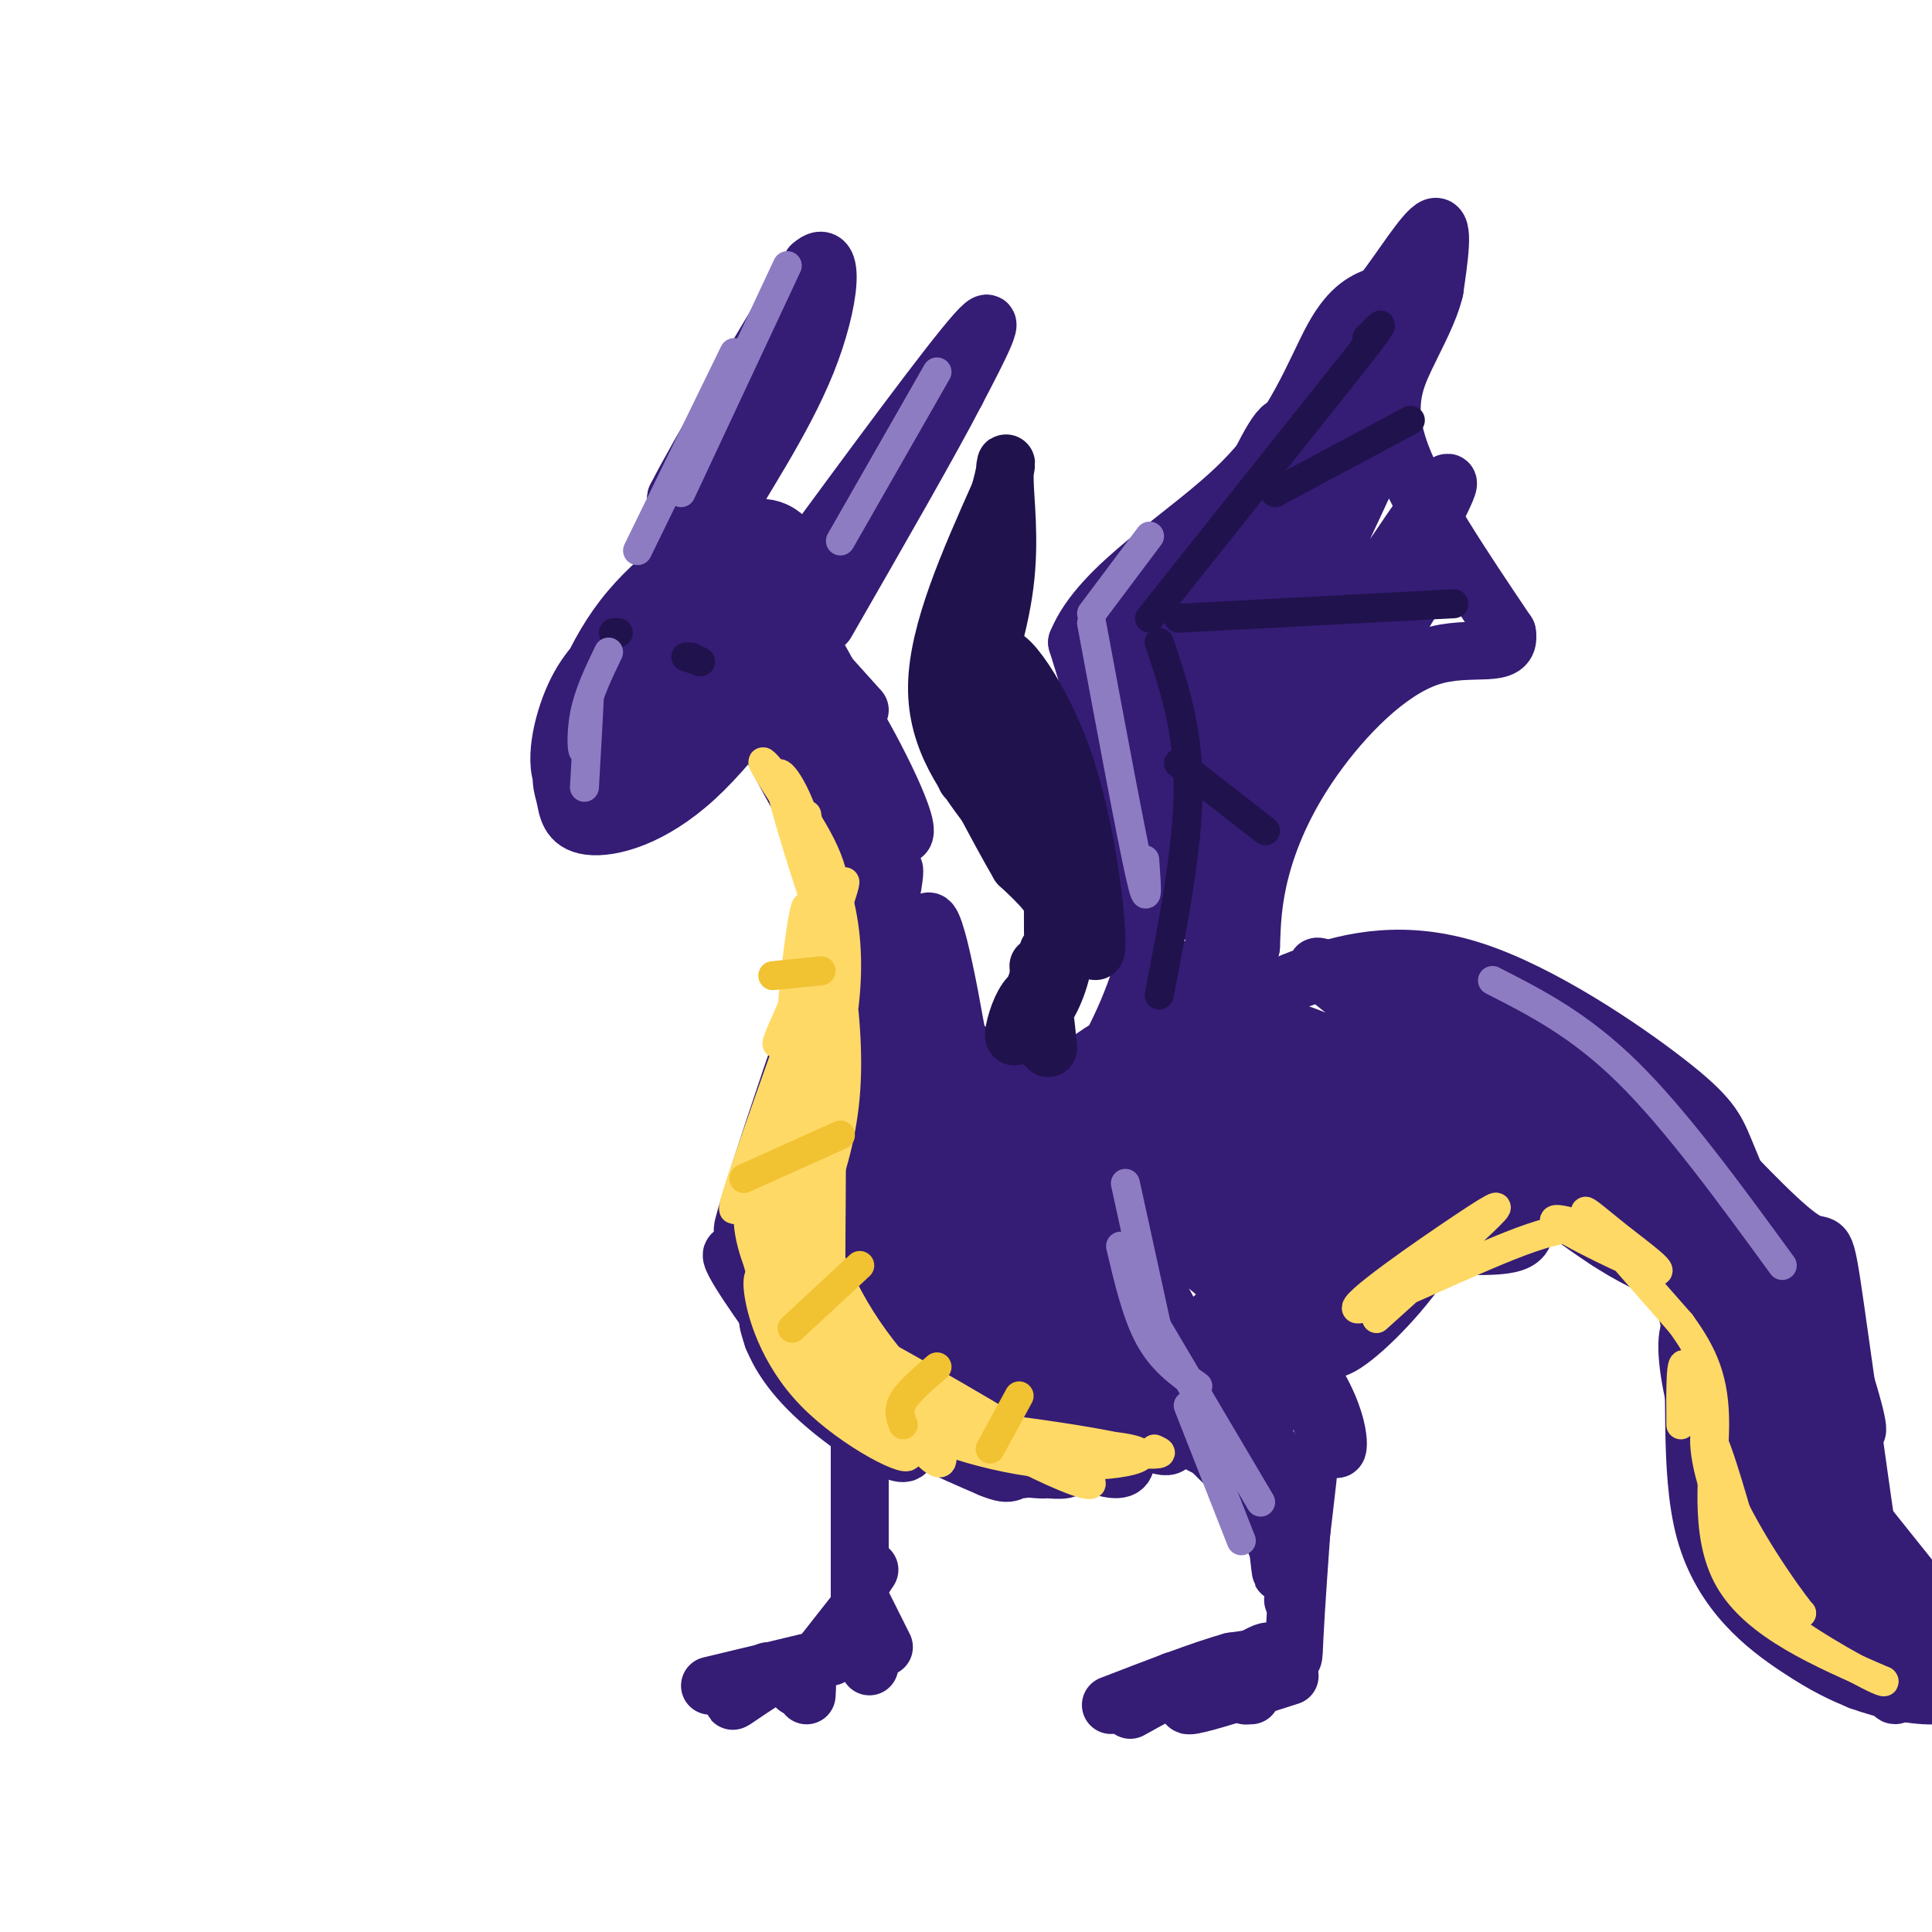 <svg viewBox='0 0 400 400' version='1.1' xmlns='http://www.w3.org/2000/svg' xmlns:xlink='http://www.w3.org/1999/xlink'><g fill='none' stroke='rgb(53,28,117)' stroke-width='12' stroke-linecap='round' stroke-linejoin='round'><path d='M129,132c-3.641,3.062 -7.282,6.124 -10,12c-2.718,5.876 -4.514,14.567 -2,18c2.514,3.433 9.336,1.609 15,-1c5.664,-2.609 10.168,-6.001 16,-13c5.832,-6.999 12.990,-17.605 16,-24c3.010,-6.395 1.871,-8.581 0,-11c-1.871,-2.419 -4.474,-5.072 -11,-3c-6.526,2.072 -16.974,8.868 -24,18c-7.026,9.132 -10.629,20.599 -12,27c-1.371,6.401 -0.509,7.734 0,10c0.509,2.266 0.666,5.463 5,6c4.334,0.537 12.844,-1.585 22,-10c9.156,-8.415 18.959,-23.121 25,-32c6.041,-8.879 8.319,-11.929 5,-14c-3.319,-2.071 -12.234,-3.163 -18,-3c-5.766,0.163 -8.383,1.582 -11,3'/><path d='M145,115c-5.129,2.971 -12.453,8.897 -18,18c-5.547,9.103 -9.318,21.382 -8,26c1.318,4.618 7.726,1.577 11,1c3.274,-0.577 3.415,1.312 9,-6c5.585,-7.312 16.616,-23.825 21,-31c4.384,-7.175 2.122,-5.013 -3,-3c-5.122,2.013 -13.104,3.878 -19,11c-5.896,7.122 -9.706,19.500 -10,24c-0.294,4.500 2.926,1.121 4,1c1.074,-0.121 0.000,3.014 5,-5c5.000,-8.014 16.072,-27.179 17,-32c0.928,-4.821 -8.289,4.702 -15,14c-6.711,9.298 -10.918,18.371 -10,18c0.918,-0.371 6.959,-10.185 13,-20'/><path d='M142,131c3.400,-5.467 5.400,-9.133 5,-8c-0.400,1.133 -3.200,7.067 -6,13'/><path d='M139,112c0.000,0.000 1.000,-9.000 1,-9'/><path d='M140,103c4.833,-9.500 16.417,-28.750 28,-48'/><path d='M168,55c5.155,-4.726 4.042,7.458 -1,20c-5.042,12.542 -14.012,25.440 -18,33c-3.988,7.560 -2.994,9.780 -2,12'/><path d='M165,118c15.750,-21.417 31.500,-42.833 37,-49c5.500,-6.167 0.750,2.917 -4,12'/><path d='M198,81c-5.167,10.000 -16.083,29.000 -27,48'/><path d='M169,137c0.000,0.000 9.000,10.000 9,10'/><path d='M167,137c2.807,2.293 5.614,4.587 11,14c5.386,9.413 13.351,25.946 7,21c-6.351,-4.946 -27.018,-31.370 -30,-31c-2.982,0.370 11.719,27.534 17,35c5.281,7.466 1.140,-4.767 -3,-17'/><path d='M169,159c-3.432,-10.968 -10.512,-29.887 -8,-24c2.512,5.887 14.617,36.580 15,36c0.383,-0.580 -10.956,-32.431 -12,-40c-1.044,-7.569 8.206,9.146 13,20c4.794,10.854 5.130,15.847 6,23c0.870,7.153 2.273,16.464 2,24c-0.273,7.536 -2.221,13.296 -3,15c-0.779,1.704 -0.390,-0.648 0,-3'/><path d='M167,152c4.718,8.416 9.435,16.833 7,39c-2.435,22.167 -12.024,58.086 -10,51c2.024,-7.086 15.660,-57.177 14,-57c-1.660,0.177 -18.617,50.622 -23,65c-4.383,14.378 3.809,-7.311 12,-29'/><path d='M167,221c6.315,-17.556 16.104,-46.944 14,-37c-2.104,9.944 -16.100,59.222 -15,56c1.100,-3.222 17.296,-58.944 19,-60c1.704,-1.056 -11.085,52.556 -13,64c-1.915,11.444 7.042,-19.278 16,-50'/><path d='M188,194c-1.595,7.486 -13.582,51.203 -15,58c-1.418,6.797 7.734,-23.324 9,-27c1.266,-3.676 -5.352,19.093 -8,26c-2.648,6.907 -1.324,-2.046 0,-11'/><path d='M174,237c1.411,0.368 2.822,0.735 5,5c2.178,4.265 5.122,12.427 4,-1c-1.122,-13.427 -6.309,-48.443 -3,-46c3.309,2.443 15.114,42.346 20,54c4.886,11.654 2.854,-4.939 0,-23c-2.854,-18.061 -6.530,-37.589 -8,-35c-1.470,2.589 -0.735,27.294 0,52'/><path d='M192,243c-0.593,1.395 -2.076,-21.118 -2,-26c0.076,-4.882 1.711,7.867 5,16c3.289,8.133 8.232,11.651 11,13c2.768,1.349 3.362,0.528 3,-1c-0.362,-1.528 -1.681,-3.764 -3,-6'/><path d='M193,229c8.444,9.022 16.889,18.044 22,23c5.111,4.956 6.889,5.844 9,6c2.111,0.156 4.556,-0.422 7,-1'/><path d='M197,236c8.357,5.202 16.714,10.405 24,14c7.286,3.595 13.500,5.583 7,2c-6.500,-3.583 -25.714,-12.738 -27,-14c-1.286,-1.262 15.357,5.369 32,12'/><path d='M199,239c3.485,2.185 6.970,4.370 19,10c12.030,5.630 32.606,14.705 22,5c-10.606,-9.705 -52.394,-38.190 -52,-36c0.394,2.190 42.970,35.054 52,40c9.030,4.946 -15.485,-18.027 -40,-41'/><path d='M200,217c-10.726,-10.396 -17.539,-15.887 -12,-10c5.539,5.887 23.432,23.151 39,35c15.568,11.849 28.812,18.283 21,13c-7.812,-5.283 -36.682,-22.282 -36,-21c0.682,1.282 30.914,20.845 47,36c16.086,15.155 18.024,25.901 18,29c-0.024,3.099 -2.012,-1.451 -4,-6'/><path d='M181,224c14.468,12.963 28.936,25.927 35,31c6.064,5.073 3.723,2.256 5,2c1.277,-0.256 6.171,2.050 -1,-6c-7.171,-8.050 -26.407,-26.457 -30,-30c-3.593,-3.543 8.456,7.777 27,18c18.544,10.223 43.584,19.349 46,18c2.416,-1.349 -17.792,-13.175 -38,-25'/><path d='M225,232c-13.212,-6.710 -27.242,-10.984 -25,-10c2.242,0.984 20.758,7.226 35,10c14.242,2.774 24.212,2.078 27,2c2.788,-0.078 -1.606,0.461 -6,1'/><path d='M211,234c5.642,-6.621 11.284,-13.242 20,-18c8.716,-4.758 20.507,-7.653 25,-6c4.493,1.653 1.689,7.856 5,10c3.311,2.144 12.738,0.231 20,5c7.262,4.769 12.361,16.220 13,19c0.639,2.780 -3.180,-3.110 -7,-9'/><path d='M287,235c-5.387,-6.902 -15.354,-19.657 -15,-14c0.354,5.657 11.029,29.726 9,28c-2.029,-1.726 -16.762,-29.247 -17,-30c-0.238,-0.753 14.019,25.262 13,28c-1.019,2.738 -17.313,-17.801 -25,-27c-7.687,-9.199 -6.768,-7.057 -7,-5c-0.232,2.057 -1.616,4.028 -3,6'/><path d='M242,221c-2.980,7.643 -8.931,23.751 -6,22c2.931,-1.751 14.745,-21.360 17,-26c2.255,-4.640 -5.048,5.688 -16,14c-10.952,8.312 -25.553,14.609 -35,18c-9.447,3.391 -13.738,3.878 -11,2c2.738,-1.878 12.506,-6.121 17,-7c4.494,-0.879 3.712,1.606 -3,3c-6.712,1.394 -19.356,1.697 -32,2'/><path d='M173,249c-7.124,-0.076 -8.935,-1.265 -9,0c-0.065,1.265 1.616,4.985 6,9c4.384,4.015 11.472,8.326 14,8c2.528,-0.326 0.496,-5.287 -3,-9c-3.496,-3.713 -8.456,-6.177 -12,-7c-3.544,-0.823 -5.672,-0.003 -7,1c-1.328,1.003 -1.856,2.190 0,9c1.856,6.810 6.094,19.243 8,25c1.906,5.757 1.479,4.839 3,5c1.521,0.161 4.992,1.403 7,1c2.008,-0.403 2.555,-2.451 1,-5c-1.555,-2.549 -5.211,-5.601 -9,-8c-3.789,-2.399 -7.713,-4.146 -10,-5c-2.287,-0.854 -2.939,-0.815 -3,0c-0.061,0.815 0.470,2.408 1,4'/><path d='M160,277c1.153,2.757 3.534,7.649 11,14c7.466,6.351 20.015,14.162 16,7c-4.015,-7.162 -24.596,-29.297 -32,-36c-7.404,-6.703 -1.633,2.028 4,10c5.633,7.972 11.126,15.187 19,20c7.874,4.813 18.129,7.223 24,8c5.871,0.777 7.357,-0.080 -3,-7c-10.357,-6.920 -32.558,-19.901 -38,-21c-5.442,-1.099 5.874,9.686 16,17c10.126,7.314 19.063,11.157 28,15'/><path d='M205,304c5.116,2.144 3.907,0.002 7,0c3.093,-0.002 10.488,2.134 3,-6c-7.488,-8.134 -29.859,-26.539 -41,-35c-11.141,-8.461 -11.051,-6.977 -3,2c8.051,8.977 24.062,25.448 32,33c7.938,7.552 7.802,6.186 10,6c2.198,-0.186 6.729,0.807 8,0c1.271,-0.807 -0.718,-3.415 1,-3c1.718,0.415 7.142,3.851 -2,-6c-9.142,-9.851 -32.852,-32.990 -37,-35c-4.148,-2.010 11.264,17.111 22,28c10.736,10.889 16.795,13.548 21,15c4.205,1.452 6.555,1.699 7,0c0.445,-1.699 -1.016,-5.342 -5,-10c-3.984,-4.658 -10.492,-10.329 -17,-16'/><path d='M211,277c-8.059,-8.440 -19.705,-21.539 -20,-21c-0.295,0.539 10.763,14.716 25,27c14.237,12.284 31.655,22.676 25,12c-6.655,-10.676 -37.382,-42.419 -41,-45c-3.618,-2.581 19.873,23.999 30,35c10.127,11.001 6.890,6.423 11,9c4.110,2.577 15.568,12.309 12,1c-3.568,-11.309 -22.162,-43.660 -25,-48c-2.838,-4.340 10.081,19.330 23,43'/><path d='M251,290c6.853,-6.657 12.487,-44.799 13,-46c0.513,-1.201 -4.095,34.537 -4,43c0.095,8.463 4.893,-10.351 11,-24c6.107,-13.649 13.524,-22.133 11,-13c-2.524,9.133 -14.987,35.882 -15,37c-0.013,1.118 12.425,-23.395 17,-32c4.575,-8.605 1.288,-1.303 -2,6'/><path d='M282,261c-3.782,8.035 -12.237,25.124 -16,29c-3.763,3.876 -2.834,-5.459 3,-18c5.834,-12.541 16.574,-28.286 13,-27c-3.574,1.286 -21.463,19.602 -31,28c-9.537,8.398 -10.721,6.876 -13,6c-2.279,-0.876 -5.651,-1.108 -5,-6c0.651,-4.892 5.326,-14.446 10,-24'/><path d='M233,262c9.611,12.176 19.221,24.353 23,28c3.779,3.647 1.725,-1.235 -9,-9c-10.725,-7.765 -30.122,-18.411 -24,-12c6.122,6.411 37.764,29.880 40,31c2.236,1.120 -24.932,-20.109 -33,-25c-8.068,-4.891 2.966,6.554 14,18'/><path d='M244,293c6.711,7.544 16.490,17.404 20,18c3.510,0.596 0.753,-8.070 0,-6c-0.753,2.070 0.499,14.877 1,19c0.501,4.123 0.250,-0.439 0,-5'/><path d='M259,296c2.298,13.423 4.595,26.845 7,25c2.405,-1.845 4.917,-18.958 5,-18c0.083,0.958 -2.262,19.988 -3,26c-0.738,6.012 0.131,-0.994 1,-8'/><path d='M270,309c-0.867,12.244 -1.733,24.489 -2,30c-0.267,5.511 0.067,4.289 -2,4c-2.067,-0.289 -6.533,0.356 -11,1'/><path d='M255,344c-6.000,1.667 -15.500,5.333 -25,9'/><path d='M243,348c-4.711,2.200 -9.422,4.400 -8,4c1.422,-0.400 8.978,-3.400 14,-4c5.022,-0.600 7.511,1.200 10,3'/><path d='M253,348c0.000,0.000 5.000,2.000 5,2'/><path d='M253,348c3.964,-2.810 7.929,-5.619 8,-4c0.071,1.619 -3.750,7.667 -3,7c0.750,-0.667 6.071,-8.048 5,-9c-1.071,-0.952 -8.536,4.524 -16,10'/><path d='M247,352c-2.444,0.667 -0.556,-2.667 -2,-3c-1.444,-0.333 -6.222,2.333 -11,5'/><path d='M250,350c-2.917,1.750 -5.833,3.500 -3,3c2.833,-0.500 11.417,-3.250 20,-6'/><path d='M178,287c0.000,0.000 0.000,46.000 0,46'/><path d='M180,325c0.000,0.000 -2.000,3.000 -2,3'/><path d='M178,331c0.000,0.000 5.000,10.000 5,10'/><path d='M179,336c0.000,0.000 1.000,9.000 1,9'/><path d='M177,334c0.000,0.000 -11.000,14.000 -11,14'/><path d='M166,348c-1.833,2.333 -0.917,1.167 0,0'/><path d='M172,343c0.000,0.000 -25.000,6.000 -25,6'/><path d='M159,346c-4.222,3.444 -8.444,6.889 -7,6c1.444,-0.889 8.556,-6.111 12,-7c3.444,-0.889 3.222,2.556 3,6'/><path d='M271,272c5.380,-12.647 10.760,-25.294 11,-28c0.240,-2.706 -4.662,4.529 -8,8c-3.338,3.471 -5.114,3.179 -8,2c-2.886,-1.179 -6.884,-3.244 -10,-7c-3.116,-3.756 -5.352,-9.203 -6,-13c-0.648,-3.797 0.290,-5.946 2,-7c1.710,-1.054 4.191,-1.015 8,3c3.809,4.015 8.945,12.004 9,15c0.055,2.996 -4.973,0.998 -10,-1'/><path d='M259,244c-5.712,-5.757 -14.991,-19.650 -16,-20c-1.009,-0.350 6.251,12.841 8,18c1.749,5.159 -2.012,2.284 -4,0c-1.988,-2.284 -2.202,-3.978 -2,-7c0.202,-3.022 0.821,-7.373 2,-10c1.179,-2.627 2.918,-3.531 6,-5c3.082,-1.469 7.506,-3.503 15,-2c7.494,1.503 18.058,6.544 23,9c4.942,2.456 4.263,2.329 5,6c0.737,3.671 2.891,11.142 2,14c-0.891,2.858 -4.826,1.102 -11,-4c-6.174,-5.102 -14.587,-13.551 -23,-22'/><path d='M264,221c-4.053,-4.829 -2.686,-5.902 -2,-7c0.686,-1.098 0.691,-2.223 7,0c6.309,2.223 18.922,7.793 26,14c7.078,6.207 8.621,13.053 9,16c0.379,2.947 -0.408,1.997 0,4c0.408,2.003 2.010,6.960 -7,1c-9.010,-5.960 -28.631,-22.837 -36,-30c-7.369,-7.163 -2.487,-4.613 2,-4c4.487,0.613 8.578,-0.711 16,2c7.422,2.711 18.175,9.459 25,16c6.825,6.541 9.722,12.876 11,17c1.278,4.124 0.937,6.035 -1,7c-1.937,0.965 -5.468,0.982 -9,1'/><path d='M305,258c-4.102,-0.586 -9.858,-2.551 -16,3c-6.142,5.551 -12.669,18.619 -10,16c2.669,-2.619 14.536,-20.926 19,-26c4.464,-5.074 1.527,3.083 -4,11c-5.527,7.917 -13.642,15.593 -17,17c-3.358,1.407 -1.959,-3.455 5,-9c6.959,-5.545 19.480,-11.772 32,-18'/><path d='M314,252c4.833,-2.667 0.917,-0.333 -3,2'/><path d='M291,247c7.000,-1.833 14.000,-3.667 21,-2c7.000,1.667 14.000,6.833 21,12'/><path d='M323,250c4.941,3.620 9.882,7.241 15,10c5.118,2.759 10.413,4.657 12,15c1.587,10.343 -0.534,29.131 3,42c3.534,12.869 12.724,19.820 19,24c6.276,4.180 9.638,5.590 13,7'/><path d='M385,348c5.222,1.933 11.778,3.267 16,3c4.222,-0.267 6.111,-2.133 8,-4'/><path d='M272,225c1.649,-2.190 3.298,-4.381 5,-6c1.702,-1.619 3.458,-2.667 17,0c13.542,2.667 38.869,9.048 48,11c9.131,1.952 2.065,-0.524 -5,-3'/><path d='M249,213c6.576,-3.923 13.152,-7.847 22,-11c8.848,-3.153 19.970,-5.536 34,-1c14.030,4.536 30.970,15.990 40,23c9.030,7.010 10.152,9.574 12,14c1.848,4.426 4.424,10.713 7,17'/><path d='M364,255c1.512,3.868 1.792,5.037 1,3c-0.792,-2.037 -2.656,-7.281 -17,-16c-14.344,-8.719 -41.170,-20.914 -50,-26c-8.830,-5.086 0.334,-3.064 11,4c10.666,7.064 22.833,19.171 28,25c5.167,5.829 3.333,5.380 -7,-1c-10.333,-6.380 -29.167,-18.690 -48,-31'/><path d='M282,213c-0.161,-1.964 23.436,8.626 35,15c11.564,6.374 11.094,8.533 15,14c3.906,5.467 12.186,14.243 2,7c-10.186,-7.243 -38.840,-30.505 -52,-41c-13.160,-10.495 -10.827,-8.224 -3,-6c7.827,2.224 21.150,4.400 30,7c8.850,2.600 13.229,5.623 20,12c6.771,6.377 15.935,16.108 21,25c5.065,8.892 6.033,16.946 7,25'/><path d='M357,271c-3.651,-5.038 -16.277,-30.132 -19,-38c-2.723,-7.868 4.458,1.490 10,7c5.542,5.510 9.443,7.173 15,22c5.557,14.827 12.768,42.820 11,40c-1.768,-2.820 -12.514,-36.451 -15,-48c-2.486,-11.549 3.290,-1.014 7,13c3.710,14.014 5.355,31.507 7,49'/><path d='M373,316c1.459,11.129 1.607,14.453 3,14c1.393,-0.453 4.031,-4.683 2,-15c-2.031,-10.317 -8.733,-26.722 -13,-36c-4.267,-9.278 -6.100,-11.430 -7,-10c-0.900,1.430 -0.868,6.440 1,14c1.868,7.560 5.570,17.669 10,26c4.430,8.331 9.588,14.884 12,16c2.412,1.116 2.080,-3.206 2,-6c-0.080,-2.794 0.094,-4.060 -5,-12c-5.094,-7.940 -15.455,-22.554 -21,-29c-5.545,-6.446 -6.272,-4.723 -7,-3'/><path d='M350,275c-1.236,2.088 -0.826,8.808 2,19c2.826,10.192 8.067,23.856 17,32c8.933,8.144 21.559,10.770 27,12c5.441,1.230 3.697,1.066 3,0c-0.697,-1.066 -0.349,-3.033 0,-5'/><path d='M346,235c8.511,5.778 17.022,11.556 24,23c6.978,11.444 12.422,28.556 14,35c1.578,6.444 -0.711,2.222 -3,-2'/><path d='M353,237c8.483,8.941 16.967,17.882 21,20c4.033,2.118 3.617,-2.587 6,14c2.383,16.587 7.565,54.466 10,70c2.435,15.534 2.124,8.724 5,7c2.876,-1.724 8.938,1.638 15,5'/><path d='M410,353c0.333,-2.000 -6.333,-9.500 -13,-17'/><path d='M378,305c0.000,0.000 28.000,35.000 28,35'/><path d='M221,233c-2.236,0.262 -4.472,0.523 -4,0c0.472,-0.523 3.652,-1.831 8,-8c4.348,-6.169 9.863,-17.199 12,-26c2.137,-8.801 0.896,-15.372 -2,-26c-2.896,-10.628 -7.448,-25.314 -12,-40'/><path d='M223,133c4.821,-11.976 22.875,-21.917 34,-33c11.125,-11.083 15.321,-23.310 19,-30c3.679,-6.690 6.839,-7.845 10,-9'/><path d='M286,61c4.000,-5.089 9.000,-13.311 11,-14c2.000,-0.689 1.000,6.156 0,13'/><path d='M297,60c-1.036,4.429 -3.625,9.000 -6,14c-2.375,5.000 -4.536,10.429 -1,20c3.536,9.571 12.768,23.286 22,37'/><path d='M312,131c1.065,5.900 -7.271,2.148 -16,5c-8.729,2.852 -17.850,12.306 -24,21c-6.150,8.694 -9.329,16.627 -11,23c-1.671,6.373 -1.836,11.187 -2,16'/><path d='M259,196c-2.845,3.131 -8.958,2.958 -13,5c-4.042,2.042 -6.012,6.298 -7,11c-0.988,4.702 -0.994,9.851 -1,15'/><path d='M244,178c-1.419,-4.578 -2.838,-9.156 -3,-5c-0.162,4.156 0.934,17.047 2,16c1.066,-1.047 2.103,-16.032 -1,-33c-3.103,-16.968 -10.347,-35.919 -8,-22c2.347,13.919 14.286,60.709 17,57c2.714,-3.709 -3.796,-57.917 -5,-72c-1.204,-14.083 2.898,11.958 7,38'/><path d='M253,157c-0.081,15.751 -3.782,36.127 0,18c3.782,-18.127 15.049,-74.759 14,-85c-1.049,-10.241 -14.414,25.910 -22,42c-7.586,16.090 -9.392,12.121 1,-4c10.392,-16.121 32.981,-44.393 39,-53c6.019,-8.607 -4.533,2.452 -10,9c-5.467,6.548 -5.848,8.585 -9,18c-3.152,9.415 -9.076,26.207 -15,43'/><path d='M251,145c8.189,-10.887 36.161,-59.604 36,-56c-0.161,3.604 -28.456,59.530 -30,68c-1.544,8.470 23.664,-30.514 35,-47c11.336,-16.486 8.800,-10.473 2,2c-6.800,12.473 -17.864,31.405 -23,40c-5.136,8.595 -4.344,6.852 -3,3c1.344,-3.852 3.241,-9.815 8,-17c4.759,-7.185 12.379,-15.593 20,-24'/><path d='M296,114c2.356,-1.289 -1.756,7.489 -6,14c-4.244,6.511 -8.622,10.756 -13,15'/></g>
<g fill='none' stroke='rgb(32,18,77)' stroke-width='12' stroke-linecap='round' stroke-linejoin='round'><path d='M217,217c-0.449,-4.855 -0.899,-9.710 -2,-11c-1.101,-1.290 -2.854,0.985 -4,4c-1.146,3.015 -1.684,6.769 0,3c1.684,-3.769 5.589,-15.060 6,-16c0.411,-0.940 -2.673,8.470 -3,12c-0.327,3.530 2.104,1.181 4,-3c1.896,-4.181 3.256,-10.195 2,-15c-1.256,-4.805 -5.128,-8.403 -9,-12'/><path d='M211,179c-4.378,-7.467 -10.822,-20.133 -13,-24c-2.178,-3.867 -0.089,1.067 2,6'/><path d='M206,169c-6.083,-7.917 -12.167,-15.833 -12,-27c0.167,-11.167 6.583,-25.583 13,-40'/><path d='M207,102c2.138,-7.809 0.982,-7.330 1,-3c0.018,4.330 1.211,12.511 0,22c-1.211,9.489 -4.826,20.285 -5,17c-0.174,-3.285 3.093,-20.653 4,-25c0.907,-4.347 -0.547,4.326 -2,13'/><path d='M205,126c-1.481,6.427 -4.184,15.995 -1,24c3.184,8.005 12.254,14.446 12,11c-0.254,-3.446 -9.831,-16.779 -13,-22c-3.169,-5.221 0.070,-2.329 3,0c2.930,2.329 5.551,4.094 8,9c2.449,4.906 4.724,12.953 7,21'/><path d='M221,169c2.684,7.267 5.893,14.933 2,7c-3.893,-7.933 -14.889,-31.467 -16,-38c-1.111,-6.533 7.662,3.933 13,19c5.338,15.067 7.239,34.733 7,39c-0.239,4.267 -2.620,-6.867 -5,-18'/><path d='M209,148c0.000,0.000 11.000,23.000 11,23'/><path d='M200,130c6.000,11.250 12.000,22.500 15,33c3.000,10.500 3.000,20.250 3,30'/><path d='M215,200c0.000,0.000 1.000,16.000 1,16'/></g>
<g fill='none' stroke='rgb(32,18,77)' stroke-width='6' stroke-linecap='round' stroke-linejoin='round'><path d='M240,206c3.000,-15.417 6.000,-30.833 6,-43c0.000,-12.167 -3.000,-21.083 -6,-30'/><path d='M238,128c0.000,0.000 43.000,-54.000 43,-54'/><path d='M281,74c7.500,-9.667 4.750,-6.833 2,-4'/><path d='M244,128c0.000,0.000 57.000,-3.000 57,-3'/><path d='M264,102c0.000,0.000 28.000,-15.000 28,-15'/><path d='M244,158c0.000,0.000 18.000,14.000 18,14'/><path d='M142,136c0.000,0.000 3.000,1.000 3,1'/><path d='M145,137c0.167,0.000 -0.917,-0.500 -2,-1'/><path d='M128,131c0.000,0.000 -1.000,0.000 -1,0'/></g>
<g fill='none' stroke='rgb(255,217,102)' stroke-width='6' stroke-linecap='round' stroke-linejoin='round'><path d='M161,162c2.423,2.317 4.845,4.635 7,10c2.155,5.365 4.041,13.778 2,10c-2.041,-3.778 -8.011,-19.748 -8,-18c0.011,1.748 6.003,21.214 8,26c1.997,4.786 -0.002,-5.107 -2,-15'/><path d='M168,175c-0.724,-4.959 -1.534,-9.855 -1,-6c0.534,3.855 2.413,16.461 1,27c-1.413,10.539 -6.118,19.011 -7,20c-0.882,0.989 2.059,-5.506 5,-12'/><path d='M170,193c3.644,-8.289 7.289,-16.578 3,-4c-4.289,12.578 -16.511,46.022 -20,57c-3.489,10.978 1.756,-0.511 7,-12'/><path d='M168,216c-3.405,6.274 -6.810,12.548 -9,19c-2.190,6.452 -3.167,13.083 -3,19c0.167,5.917 1.476,11.119 4,14c2.524,2.881 6.262,3.440 10,4'/><path d='M159,239c-2.333,4.506 -4.667,9.012 -4,15c0.667,5.988 4.333,13.458 8,19c3.667,5.542 7.333,9.155 11,11c3.667,1.845 7.333,1.923 11,2'/><path d='M156,242c-0.621,7.238 -1.241,14.475 3,25c4.241,10.525 13.344,24.337 13,20c-0.344,-4.337 -10.133,-26.822 -13,-30c-2.867,-3.178 1.190,12.952 6,23c4.810,10.048 10.374,14.014 10,11c-0.374,-3.014 -6.687,-13.007 -13,-23'/><path d='M162,268c-2.504,-4.363 -2.262,-3.771 -3,-4c-0.738,-0.229 -2.454,-1.278 -2,3c0.454,4.278 3.078,13.883 11,22c7.922,8.117 21.142,14.747 20,12c-1.142,-2.747 -16.646,-14.870 -24,-28c-7.354,-13.130 -6.557,-27.266 -7,-30c-0.443,-2.734 -2.127,5.933 3,17c5.127,11.067 17.063,24.533 29,38'/><path d='M189,298c5.933,6.889 6.267,5.111 6,3c-0.267,-2.111 -1.133,-4.556 -2,-7'/><path d='M163,232c3.622,13.733 7.244,27.467 14,39c6.756,11.533 16.644,20.867 23,25c6.356,4.133 9.178,3.067 12,2'/><path d='M157,245c7.103,14.507 14.207,29.015 31,42c16.793,12.985 43.276,24.449 37,19c-6.276,-5.449 -45.311,-27.811 -60,-35c-14.689,-7.189 -5.032,0.795 7,9c12.032,8.205 26.438,16.630 37,20c10.562,3.370 17.281,1.685 24,0'/><path d='M233,300c-6.260,-1.656 -33.909,-5.794 -40,-5c-6.091,0.794 9.378,6.522 23,8c13.622,1.478 25.398,-1.294 18,-3c-7.398,-1.706 -33.971,-2.344 -37,-2c-3.029,0.344 17.485,1.672 38,3'/><path d='M235,301c7.000,0.333 5.500,-0.333 4,-1'/><path d='M285,273c8.841,-7.941 17.681,-15.882 22,-20c4.319,-4.118 4.116,-4.413 -4,1c-8.116,5.413 -24.147,16.534 -22,17c2.147,0.466 22.470,-9.724 34,-14c11.530,-4.276 14.265,-2.638 17,-1'/><path d='M332,256c-0.921,-1.519 -11.722,-4.816 -10,-3c1.722,1.816 15.967,8.744 20,10c4.033,1.256 -2.145,-3.162 -7,-7c-4.855,-3.838 -8.387,-7.097 -6,-4c2.387,3.097 10.694,12.548 19,22'/><path d='M348,274c4.726,6.500 7.042,11.750 7,21c-0.042,9.250 -2.440,22.500 3,32c5.440,9.500 18.720,15.250 32,21'/><path d='M390,348c1.356,1.509 -11.253,-5.220 -18,-10c-6.747,-4.780 -7.633,-7.611 -10,-16c-2.367,-8.389 -6.214,-22.335 -8,-25c-1.786,-2.665 -1.510,5.953 2,14c3.510,8.047 10.255,15.524 17,23'/><path d='M373,334c-0.238,-0.119 -9.333,-11.917 -15,-24c-5.667,-12.083 -7.905,-24.452 -9,-27c-1.095,-2.548 -1.048,4.726 -1,12'/><path d='M173,227c-2.697,2.930 -5.394,5.860 -6,15c-0.606,9.140 0.879,24.491 0,24c-0.879,-0.491 -4.121,-16.825 -4,-37c0.121,-20.175 3.606,-44.193 4,-41c0.394,3.193 -2.303,33.596 -5,64'/><path d='M162,252c1.287,-7.321 7.005,-57.622 7,-58c-0.005,-0.378 -5.732,49.167 -5,58c0.732,8.833 7.923,-23.048 10,-41c2.077,-17.952 -0.962,-21.976 -4,-26'/><path d='M170,185c1.308,3.209 6.577,24.231 5,42c-1.577,17.769 -10.002,32.284 -10,27c0.002,-5.284 8.429,-30.367 10,-48c1.571,-17.633 -3.715,-27.817 -9,-38'/><path d='M166,168c-3.105,-8.304 -6.368,-10.065 -4,-5c2.368,5.065 10.367,16.956 9,15c-1.367,-1.956 -12.099,-17.757 -13,-20c-0.901,-2.243 8.028,9.074 12,17c3.972,7.926 2.986,12.463 2,17'/><path d='M172,192c0.960,-1.676 2.360,-14.367 1,-3c-1.360,11.367 -5.482,46.791 -6,48c-0.518,1.209 2.566,-31.797 4,-33c1.434,-1.203 1.217,29.399 1,60'/></g>
<g fill='none' stroke='rgb(241,194,50)' stroke-width='6' stroke-linecap='round' stroke-linejoin='round'><path d='M160,202c0.000,0.000 10.000,-1.000 10,-1'/><path d='M154,244c0.000,0.000 20.000,-9.000 20,-9'/><path d='M164,275c0.000,0.000 14.000,-13.000 14,-13'/><path d='M187,295c-0.583,-1.500 -1.167,-3.000 0,-5c1.167,-2.000 4.083,-4.500 7,-7'/><path d='M205,300c0.000,0.000 6.000,-11.000 6,-11'/></g>
<g fill='none' stroke='rgb(142,124,195)' stroke-width='6' stroke-linecap='round' stroke-linejoin='round'><path d='M126,135c-2.077,4.298 -4.155,8.595 -5,13c-0.845,4.405 -0.458,8.917 0,7c0.458,-1.917 0.988,-10.262 1,-10c0.012,0.262 -0.494,9.131 -1,18'/><path d='M132,114c0.000,0.000 20.000,-41.000 20,-41'/><path d='M141,102c0.000,0.000 22.000,-47.000 22,-47'/><path d='M174,112c0.000,0.000 20.000,-35.000 20,-35'/><path d='M226,129c4.083,21.917 8.167,43.833 10,52c1.833,8.167 1.417,2.583 1,-3'/><path d='M226,127c0.000,0.000 12.000,-16.000 12,-16'/><path d='M309,203c9.000,4.583 18.000,9.167 28,19c10.000,9.833 21.000,24.917 32,40'/><path d='M232,258c1.667,7.083 3.333,14.167 6,19c2.667,4.833 6.333,7.417 10,10'/><path d='M240,277c0.000,0.000 -7.000,-32.000 -7,-32'/><path d='M235,267c0.000,0.000 26.000,44.000 26,44'/><path d='M246,291c0.000,0.000 11.000,28.000 11,28'/></g>
</svg>